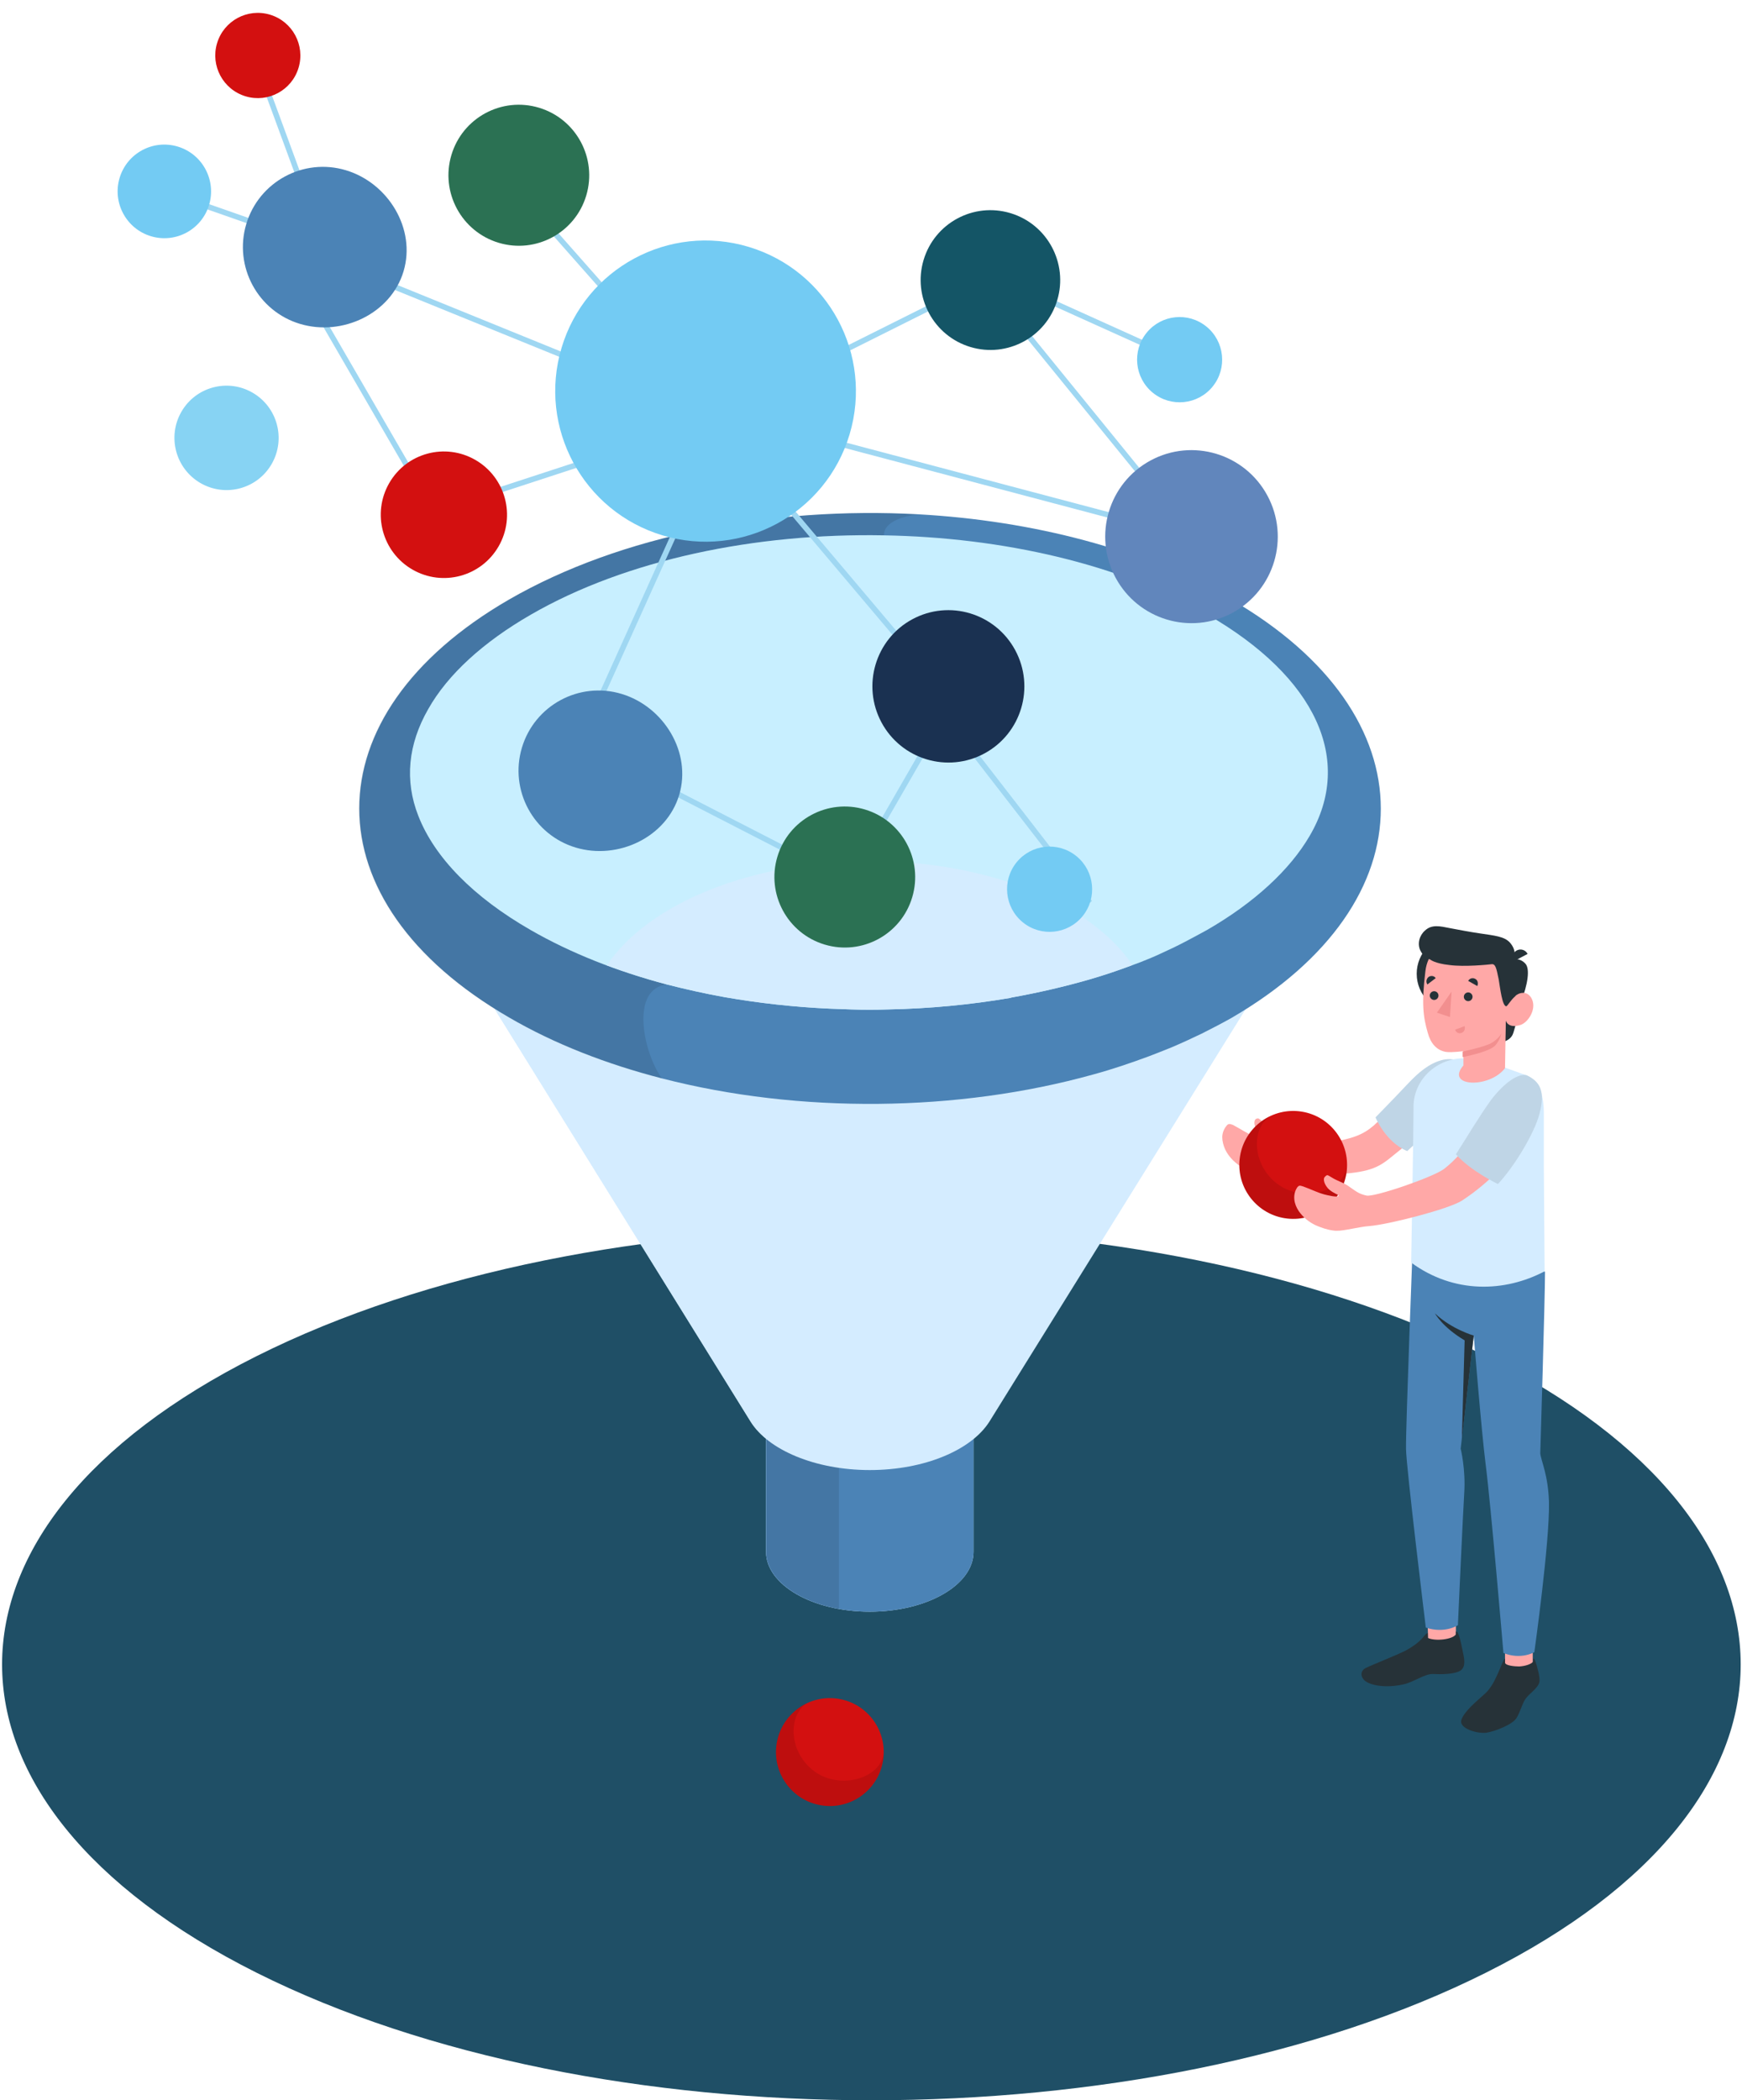 <svg xmlns="http://www.w3.org/2000/svg" width="336" height="405" viewBox="0 0 336 405" fill="none"><g clip-path="url(#clip0_2369_6627)"><path d="M49.471 380.395C114.983 413.201 221.101 413.201 286.613 380.395C352.125 347.59 352.125 294.322 286.613 261.516C221.101 228.711 114.983 228.711 49.471 261.516C-15.956 294.322 -15.956 347.59 49.471 380.395Z" fill="#1F4F66"></path><path d="M243.618 216.383C244.535 217.148 245.604 217.531 246.75 218.678C247.82 219.673 248.278 220.132 249.577 220.591C250.952 221.127 252.25 220.974 256.146 220.362C260.882 219.596 262.868 218.831 264.931 217.072C267.299 215.006 272.646 208.962 275.166 206.514C277.916 203.99 281.583 204.984 281.583 204.984C281.583 204.984 280.055 210.492 276.465 215.542C274.403 218.449 270.583 221.28 268.826 222.733C266.076 225.028 264.549 225.946 258.438 226.405C253.854 226.788 253.243 226.864 249.424 226.788C248.049 226.711 247.209 226.711 244.993 226.558C243.924 226.482 243.007 226.329 242.091 226.023C241.021 225.717 240.028 225.487 239.112 224.799C237.889 223.957 236.896 222.886 236.285 221.586C235.98 220.897 235.75 220.056 235.75 219.29C235.75 218.525 236.056 217.684 236.591 217.072C236.667 216.919 236.82 216.842 236.973 216.766C237.278 216.689 237.507 216.842 237.813 216.919C239.264 217.684 240.716 218.678 242.243 219.29C243.542 219.749 244.459 219.979 244.382 219.673C244.306 219.443 243.542 219.214 242.702 218.296C241.938 217.454 241.709 216.154 242.243 215.771C242.778 215.542 242.702 215.618 243.618 216.383Z" fill="#FFA8A7"></path><path d="M282.653 204.982C282.653 204.982 280.361 203.758 277.993 204.446C275.625 205.135 273.716 206.665 271.424 209.113C269.132 211.561 265.313 215.463 265.313 215.463C265.313 215.463 267.223 220.206 271.424 221.966L280.285 213.78L282.653 204.982Z" fill="#D4ECFF"></path><path opacity="0.1" d="M282.653 204.982C282.653 204.982 280.361 203.758 277.993 204.446C275.625 205.135 273.716 206.665 271.424 209.113C269.132 211.561 265.313 215.463 265.313 215.463C265.313 215.463 267.223 220.206 271.424 221.966L280.285 213.78L282.653 204.982Z" fill="black"></path><path d="M259.69 226.298C260.609 220.625 256.763 215.281 251.1 214.36C245.436 213.44 240.1 217.292 239.181 222.964C238.262 228.636 242.108 233.981 247.771 234.901C253.435 235.822 258.771 231.97 259.69 226.298Z" fill="#D31010"></path><path opacity="0.1" d="M246.521 228.393C241.556 224.798 241.174 217.683 245.07 215.158C241.48 216.841 239.035 220.437 239.035 224.645C239.035 230.383 243.695 235.049 249.424 235.049C255.153 235.049 259.813 230.383 259.813 224.645C259.431 229.694 251.486 231.989 246.521 228.393Z" fill="black"></path><path d="M295.638 314.004H290.291V323.261H295.638V314.004Z" fill="#FFA8A7"></path><path d="M280.819 316.375L275.472 316.528L275.166 306.812L280.819 306.582V316.375Z" fill="#FFA8A7"></path><path d="M298.006 245.225C298.006 250.351 297.09 280.264 297.09 280.264C297.242 281.718 298.617 284.395 298.77 289.674C298.923 297.401 295.944 318.593 295.944 318.593C295.944 318.593 293.347 320.123 289.986 318.746C289.986 318.746 287.541 289.98 286.548 282.33C285.708 275.674 284.257 257.542 284.257 257.542L281.736 279.346C281.736 279.346 282.729 283.324 282.423 287.915C282.194 291.434 281.201 313.391 281.201 313.391C281.201 313.391 278.68 315.074 275.014 313.85C275.014 313.85 271.194 282.636 271.194 279.346C271.118 275.674 272.569 237.881 272.569 237.881L298.006 245.225Z" fill="#4B83B6"></path><path d="M294.416 207.358C295.562 207.894 296.555 208.888 297.013 210.036C297.471 211.107 297.777 212.637 297.777 214.703V225.26L297.93 245.151C290.214 249.206 280.437 249.512 272.187 243.468C272.187 243.468 272.645 217.839 272.645 213.632C272.645 213.479 272.645 213.249 272.645 213.02C272.951 207.052 278.833 202.921 284.638 204.375L289.527 205.599L294.416 207.358Z" fill="#D4ECFF"></path><path d="M257.063 227.171C258.056 227.783 259.201 228.012 260.5 229.007C261.722 229.848 262.181 230.231 263.556 230.537C265.007 230.919 276.389 227.018 278.528 225.411C282.805 222.121 286.548 215.848 288.611 213.476C290.291 211.487 292.277 208.58 294.34 208.58C297.777 209.651 297.013 214.777 294.111 219.444C291.743 223.269 287.159 228.165 281.965 231.531C279.444 233.138 267.91 236.122 264.09 236.428C262.944 236.504 262.028 236.734 259.813 237.116C258.896 237.269 257.979 237.422 257.063 237.269C255.917 237.116 254.847 236.734 253.778 236.275C252.479 235.663 251.334 234.745 250.493 233.52C250.035 232.832 249.729 232.067 249.653 231.302C249.577 230.537 249.729 229.695 250.188 229.007C250.264 228.854 250.417 228.777 250.493 228.701C250.722 228.548 251.028 228.701 251.334 228.777C252.861 229.313 254.465 230.154 255.993 230.46C257.292 230.766 258.285 230.843 258.208 230.537C258.056 230.307 257.292 230.154 256.375 229.389C255.535 228.624 255.077 227.4 255.535 226.941C256.07 226.406 255.993 226.559 257.063 227.171Z" fill="#FFA8A7"></path><path d="M280.666 195.195C284.758 195.195 288.076 191.873 288.076 187.774C288.076 183.676 284.758 180.354 280.666 180.354C276.574 180.354 273.256 183.676 273.256 187.774C273.256 191.873 276.574 195.195 280.666 195.195Z" fill="#263238"></path><path d="M293.423 192.977C293.423 192.977 292.201 198.638 291.742 199.556C291.284 200.474 290.291 200.78 290.291 200.78L290.367 196.802L293.423 192.977Z" fill="#263238"></path><path d="M291.895 184.946C291.895 184.946 293.193 184.717 294.186 185.788C295.179 186.783 294.645 189.919 293.422 193.056L291.131 193.285L291.895 184.946Z" fill="#263238"></path><path d="M290.52 193.283C290.978 193.589 291.589 192.671 292.2 192.136C292.735 191.524 294.568 190.759 295.485 192.671C296.402 194.66 294.721 197.185 293.27 197.644C290.825 198.409 290.444 196.803 290.444 196.803L290.291 205.983C287.235 209.961 278.68 209.579 282.27 205.448V202.693C282.27 202.693 280.055 202.999 278.909 202.846C277.076 202.54 275.93 201.163 275.395 199.174C274.479 196.038 274.173 193.436 274.937 187.24C275.777 180.431 283.645 180.354 287.923 183.032C292.124 185.786 290.52 193.283 290.52 193.283Z" fill="#FFA8A7"></path><path d="M290.52 194.048C290.749 194.048 291.589 192.595 292.2 192.136C292.964 191.447 291.971 185.021 291.971 185.021C291.971 185.021 292.735 183.414 291.207 181.731C290.138 180.583 288.381 180.43 285.325 179.971C283.721 179.742 281.277 179.283 279.673 178.977C277.763 178.594 276.159 178.212 274.86 179.436C273.791 180.354 273.333 181.96 273.944 183.261C274.096 183.567 274.249 183.797 274.478 184.103C274.86 184.562 275.319 184.868 275.853 185.021C275.853 185.021 276.694 185.786 279.596 186.092C282.499 186.474 287.006 186.015 287.617 185.939C288.457 185.786 288.61 186.627 289.068 188.846C289.374 190.682 289.756 193.972 290.52 194.048Z" fill="#263238"></path><path d="M291.895 185.403L294.645 183.949C294.263 183.184 293.346 182.878 292.582 183.26C291.819 183.643 291.513 184.637 291.895 185.403Z" fill="#263238"></path><path d="M282.117 202.769C282.117 202.769 286.166 201.928 287.617 201.163C288.534 200.627 289.374 199.786 289.603 199.25C289.603 199.25 289.374 200.474 288.457 201.545C287.388 202.846 282.117 203.84 282.117 203.84V202.769Z" fill="#F28F8F"></path><path d="M282.347 192.211C282.347 192.67 282.729 193.052 283.187 193.052C283.645 193.052 284.027 192.67 284.027 192.211C284.027 191.752 283.645 191.369 283.187 191.369C282.729 191.369 282.347 191.752 282.347 192.211Z" fill="#263238"></path><path d="M283.187 189.149L284.944 190.143C285.173 189.608 285.02 188.996 284.562 188.766C284.027 188.46 283.416 188.69 283.187 189.149Z" fill="#263238"></path><path d="M282.5 197.871L280.667 198.56C280.819 199.095 281.43 199.401 281.889 199.172C282.423 199.019 282.653 198.407 282.5 197.871Z" fill="#F28F8F"></path><path d="M275.319 189.838L276.923 188.614C276.618 188.155 276.007 188.079 275.548 188.385C275.09 188.767 275.014 189.379 275.319 189.838Z" fill="#263238"></path><path d="M275.777 191.978C275.777 192.437 276.159 192.82 276.618 192.82C277.076 192.82 277.458 192.437 277.458 191.978C277.458 191.519 277.076 191.137 276.618 191.137C276.159 191.137 275.777 191.519 275.777 191.978Z" fill="#263238"></path><path d="M279.979 191.217L279.673 196.113L277.152 195.272L279.979 191.217Z" fill="#F28F8F"></path><path d="M290.291 320.583V319.818C289.756 320.048 288.61 324.638 286.472 326.551C284.791 328.081 282.499 329.917 281.888 331.6C281.277 333.36 285.097 334.354 286.701 334.125C288.534 333.819 291.742 332.518 292.506 331.294C293.27 330.07 293.652 328.31 294.34 327.469C295.027 326.551 296.478 325.633 296.86 324.562C297.089 324.026 296.86 322.802 296.555 321.731C296.326 320.813 296.02 319.742 295.714 319.818C295.714 319.971 295.714 320.43 295.714 320.43C295.333 320.889 294.263 321.272 293.041 321.348C292.201 321.348 290.291 321.195 290.291 320.583Z" fill="#263238"></path><path d="M275.395 314.922C275.09 314.922 274.861 315.305 274.25 315.993C273.486 316.835 272.264 317.677 271.118 318.289C269.132 319.283 265.16 320.813 263.403 321.655C262.333 322.19 262.333 323.491 263.479 324.256C264.625 325.021 267.375 325.557 270.736 324.791C272.569 324.409 274.861 322.726 276.389 322.802C277.84 322.879 280.666 322.879 281.736 322.114C282.805 321.349 282.423 319.742 282.118 318.365C281.812 316.835 281.354 314.463 280.819 314.616V315.152C280.208 316.147 276.847 316.529 275.395 315.841V314.922Z" fill="#263238"></path><path d="M284.257 257.544C284.257 257.544 279.979 256.32 276.771 253.26C276.771 253.26 278.222 255.937 282.5 258.462L281.965 277.512L284.257 257.544Z" fill="#263238"></path><path d="M294.493 207.357C297.09 208.581 298.083 210.494 296.937 214.778C295.944 218.603 291.972 225.106 288.916 228.319C288.916 228.319 283.646 225.794 280.819 222.581C283.569 218.297 284.944 215.849 287.541 212.177C290.215 208.657 292.965 206.898 294.493 207.357Z" fill="#D4ECFF"></path><g opacity="0.1"><path d="M294.493 207.357C297.09 208.581 298.083 210.494 296.937 214.778C295.944 218.603 291.972 225.106 288.916 228.319C288.916 228.319 283.646 225.794 280.819 222.581C283.569 218.297 284.944 215.849 287.541 212.177C290.215 208.657 292.965 206.898 294.493 207.357Z" fill="black"></path></g><path d="M167.766 259.91C156.766 259.91 147.752 265.036 147.752 271.462V299.233C147.752 305.583 156.69 310.786 167.766 310.786C178.766 310.786 187.78 305.66 187.78 299.233V271.462C187.78 265.036 178.842 259.91 167.766 259.91Z" fill="#D4ECFF"></path><path d="M167.766 259.91C156.766 259.91 147.752 265.036 147.752 271.462V299.233C147.752 305.583 156.69 310.786 167.766 310.786C178.766 310.786 187.78 305.66 187.78 299.233V271.462C187.78 265.036 178.842 259.91 167.766 259.91Z" fill="#4B83B6"></path><path opacity="0.1" d="M147.829 271.462V299.233C147.829 304.359 153.711 308.72 161.808 310.25V283.091V260.445C153.711 261.899 147.829 266.26 147.829 271.462Z" fill="black"></path><path d="M190.835 274.141C190.988 273.912 246.216 185.014 246.216 185.014C246.216 185.014 218.335 203.069 167.842 203.069C157.912 203.069 148.898 202.38 140.725 201.233C107.496 196.642 89.469 185.014 89.469 185.014C89.469 185.014 144.621 273.912 144.773 274.141C148.134 279.573 157.225 283.475 167.766 283.475C178.384 283.475 187.398 279.573 190.835 274.141Z" fill="#D4ECFF"></path><path d="M127.739 207.965L119.336 196.872C99.781 191.67 89.469 184.938 89.469 184.938C89.469 184.938 144.621 273.836 144.773 274.065C147.523 278.426 153.863 281.792 161.808 282.94L127.739 207.965Z" fill="#D4ECFF"></path><path d="M237.508 115.624C220.626 105.908 199.162 100.399 177.162 99.175C148.899 97.645 119.795 103.154 98.177 115.624C59.678 137.887 59.678 173.92 98.177 196.183C106.962 201.309 117.045 205.21 127.739 207.965C154.169 214.773 184.724 214.467 210.849 207.199C214.516 206.205 218.106 204.981 221.62 203.68C223.071 203.145 224.522 202.533 225.897 201.997C227.883 201.156 229.869 200.238 231.779 199.32C233.765 198.325 235.675 197.33 237.585 196.259C275.931 173.92 275.931 137.887 237.508 115.624Z" fill="#4B83B6"></path><path opacity="0.1" d="M177.085 99.175C148.822 97.645 119.718 103.154 98.101 115.624C59.601 137.887 59.601 173.92 98.101 196.183C106.885 201.309 116.968 205.21 127.663 207.964C123.996 202.839 121.552 190.598 128.656 189.833C119.107 187.308 110.17 183.789 102.455 179.352C91.379 172.926 83.892 165.352 80.761 157.319C78.087 150.433 78.698 143.548 82.67 136.739C86.49 130.083 93.365 123.81 102.455 118.531C120.864 107.897 145.766 102.771 170.516 103.23C170.516 103.23 169.905 100.093 177.085 99.175Z" fill="black"></path><path d="M232.925 118.532C215.967 108.74 193.28 103.614 170.44 103.231C145.767 102.772 120.788 107.898 102.378 118.532C93.212 123.811 86.337 130.084 82.594 136.74C78.698 143.549 78.011 150.511 80.684 157.32C83.816 165.353 91.302 173.003 102.378 179.353C110.094 183.79 119.031 187.31 128.579 189.834C132.17 190.752 135.913 191.594 139.732 192.282C146.301 193.43 153.176 194.195 159.975 194.501C161.35 194.578 162.801 194.578 164.176 194.654C166.544 194.731 168.836 194.731 171.204 194.654C179.224 194.501 187.169 193.736 194.807 192.435C194.884 192.435 194.96 192.359 195.037 192.359C200.155 191.441 205.12 190.293 209.932 188.916C213.37 187.922 216.731 186.774 219.939 185.55C221.314 185.015 222.612 184.479 223.911 183.867C225.439 183.178 227.043 182.413 228.494 181.648C229.946 180.883 231.397 180.118 232.772 179.353C241.939 174.074 248.813 167.725 252.633 161.145C261.188 146.533 253.779 130.543 232.925 118.532Z" fill="#C8EFFF"></path><path d="M167.766 166.041C144.621 166.041 124.913 174.38 117.045 186.162C120.788 187.539 124.607 188.763 128.656 189.834C132.246 190.752 135.989 191.593 139.808 192.282C146.378 193.43 153.253 194.195 160.051 194.501C161.426 194.577 162.877 194.577 164.252 194.654C166.62 194.73 168.912 194.73 171.28 194.654C179.301 194.501 187.245 193.736 194.884 192.435C194.96 192.435 195.037 192.358 195.113 192.358C200.231 191.44 205.196 190.293 210.009 188.916C212.911 188.074 215.661 187.156 218.411 186.085C210.62 174.38 190.912 166.041 167.766 166.041Z" fill="#D4ECFF"></path><path d="M170.318 339.522C171.237 333.85 167.391 328.506 161.727 327.585C156.064 326.665 150.727 330.516 149.808 336.189C148.889 341.861 152.735 347.205 158.399 348.126C164.062 349.046 169.399 345.194 170.318 339.522Z" fill="#D31010"></path><path opacity="0.1" d="M157.149 341.618C152.183 338.022 151.801 330.907 155.697 328.383C152.107 330.066 149.663 333.662 149.663 337.869C149.663 343.607 154.322 348.274 160.051 348.274C165.78 348.274 170.44 343.607 170.44 337.869C170.058 342.919 162.114 345.214 157.149 341.618Z" fill="black"></path><path d="M31.875 36.405L31.524 37.41L62.52 48.268L62.871 47.263L31.875 36.405Z" fill="#9FD7F2"></path><path d="M49.474 10.29L48.477 10.658L62.186 47.96L63.183 47.592L49.474 10.29Z" fill="#9FD7F2"></path><path d="M191.558 52.551L191.121 53.522L227.326 69.871L227.762 68.9L191.558 52.551Z" fill="#9FD7F2"></path><path d="M55.653 49.344L54.734 49.879L83.182 98.953L84.1 98.418L55.653 49.344Z" fill="#9FD7F2"></path><path d="M191.331 55.288L190.507 55.961L229.413 103.79L230.237 103.117L191.331 55.288Z" fill="#9FD7F2"></path><path d="M138.4 80.201L83.483 98.15L83.814 99.166L138.73 81.217L138.4 80.201Z" fill="#9FD7F2"></path><path d="M135.529 89.548L111.732 142.268L112.703 142.708L136.499 89.988L135.529 89.548Z" fill="#9FD7F2"></path><path d="M166.944 171.131L115.543 144.725L115.057 145.672L166.457 172.079L166.944 171.131Z" fill="#9FD7F2"></path><path d="M162.715 172.658L191.585 122.545L190.664 122.011L161.793 172.124L162.715 172.658Z" fill="#9FD7F2"></path><path d="M100.536 36.853L99.741 37.559L138.172 81.067L138.968 80.361L100.536 36.853Z" fill="#9FD7F2"></path><path d="M53.472 45.535L53.072 46.522L138.362 81.204L138.762 80.217L53.472 45.535Z" fill="#9FD7F2"></path><path d="M191.428 52.647L137.032 79.844L137.507 80.799L191.904 53.602L191.428 52.647Z" fill="#9FD7F2"></path><path d="M137.675 79.966L136.864 80.654L182.074 134.167L182.885 133.479L137.675 79.966Z" fill="#9FD7F2"></path><path d="M182.306 137.14L181.494 137.829L209.823 174.431L210.634 173.743L182.306 137.14Z" fill="#9FD7F2"></path><path d="M231.998 103.564L139.088 78.973L138.817 80.002L231.726 104.593L231.998 103.564Z" fill="#9FD7F2"></path><path d="M127.783 103.233C143.124 107.84 159.28 99.121 163.869 83.76C168.457 68.399 159.74 52.212 144.399 47.605C129.058 42.998 112.902 51.716 108.314 67.078C103.726 82.439 112.442 98.626 127.783 103.233Z" fill="#73CBF3"></path><path d="M96.183 46.817C103.366 48.974 110.93 44.892 113.078 37.7C115.226 30.508 111.145 22.929 103.963 20.773C96.78 18.616 89.216 22.697 87.068 29.889C84.92 37.081 89.001 44.66 96.183 46.817Z" fill="#2B7153"></path><path d="M159.055 182.141C166.238 184.298 173.802 180.216 175.95 173.024C178.098 165.832 174.017 158.254 166.835 156.097C159.652 153.94 152.088 158.022 149.94 165.214C147.792 172.406 151.873 179.984 159.055 182.141Z" fill="#2B7153"></path><path d="M47.502 43.201C49.941 35.034 58.542 30.373 66.722 32.83C74.878 35.279 80.285 44.121 77.839 52.311C75.399 60.478 66.028 64.907 57.871 62.458C49.715 60.009 45.055 51.391 47.502 43.201Z" fill="#4B83B6"></path><path d="M100.666 144.178C103.105 136.01 111.707 131.35 119.886 133.806C128.042 136.255 133.449 145.098 131.003 153.288C128.563 161.455 119.192 165.884 111.036 163.435C102.879 160.985 98.219 152.367 100.666 144.178Z" fill="#4B83B6"></path><path d="M96.172 105.355C99.528 99.519 97.525 92.059 91.697 88.692C85.87 85.326 78.425 87.327 75.069 93.163C71.712 98.999 73.716 106.46 79.544 109.826C85.371 113.193 92.816 111.191 96.172 105.355Z" fill="#D31010"></path><path d="M187.179 66.915C194.298 69.053 201.797 65.007 203.926 57.878C206.056 50.749 202.01 43.236 194.89 41.098C187.77 38.96 180.272 43.006 178.143 50.135C176.013 57.265 180.059 64.777 187.179 66.915Z" fill="#145566"></path><path d="M189.884 145.286C197.007 141.439 199.666 132.528 195.823 125.385C191.98 118.241 183.09 115.569 175.967 119.416C168.844 123.264 166.185 132.174 170.028 139.318C173.872 146.462 182.761 149.134 189.884 145.286Z" fill="#1A3151"></path><path d="M237.718 118.171C245.807 113.803 248.826 103.685 244.462 95.574C240.098 87.462 230.004 84.428 221.916 88.797C213.828 93.165 210.809 103.283 215.172 111.394C219.536 119.506 229.63 122.54 237.718 118.171Z" fill="#6186BC"></path><path d="M233.89 74.55C236.751 71.032 236.222 65.853 232.708 62.984C229.194 60.115 224.027 60.641 221.166 64.16C218.305 67.679 218.834 72.857 222.348 75.727C225.862 78.596 231.029 78.069 233.89 74.55Z" fill="#73CBF3"></path><path d="M208.811 176.666C211.672 173.147 211.142 167.968 207.629 165.099C204.115 162.23 198.948 162.756 196.087 166.275C193.226 169.794 193.755 174.972 197.269 177.842C200.783 180.711 205.95 180.184 208.811 176.666Z" fill="#73CBF3"></path><path d="M47.376 18.574C51.718 19.878 56.291 17.411 57.589 13.063C58.888 8.715 56.421 4.133 52.079 2.83C47.737 1.526 43.164 3.993 41.865 8.341C40.567 12.689 43.034 17.27 47.376 18.574Z" fill="#D31010"></path><path d="M29.117 45.551C33.885 46.983 38.906 44.274 40.332 39.5C41.758 34.726 39.049 29.696 34.281 28.264C29.514 26.832 24.493 29.542 23.067 34.316C21.641 39.089 24.35 44.12 29.117 45.551Z" fill="#73CBF3"></path><path d="M52.402 89.468C55.172 84.652 53.519 78.495 48.709 75.717C43.9 72.939 37.756 74.591 34.986 79.407C32.217 84.223 33.87 90.379 38.68 93.157C43.489 95.936 49.633 94.284 52.402 89.468Z" fill="#87D3F3"></path></g><defs><clipPath id="clip0_2369_6627"><rect width="336" height="405" fill="white"></rect></clipPath></defs></svg>